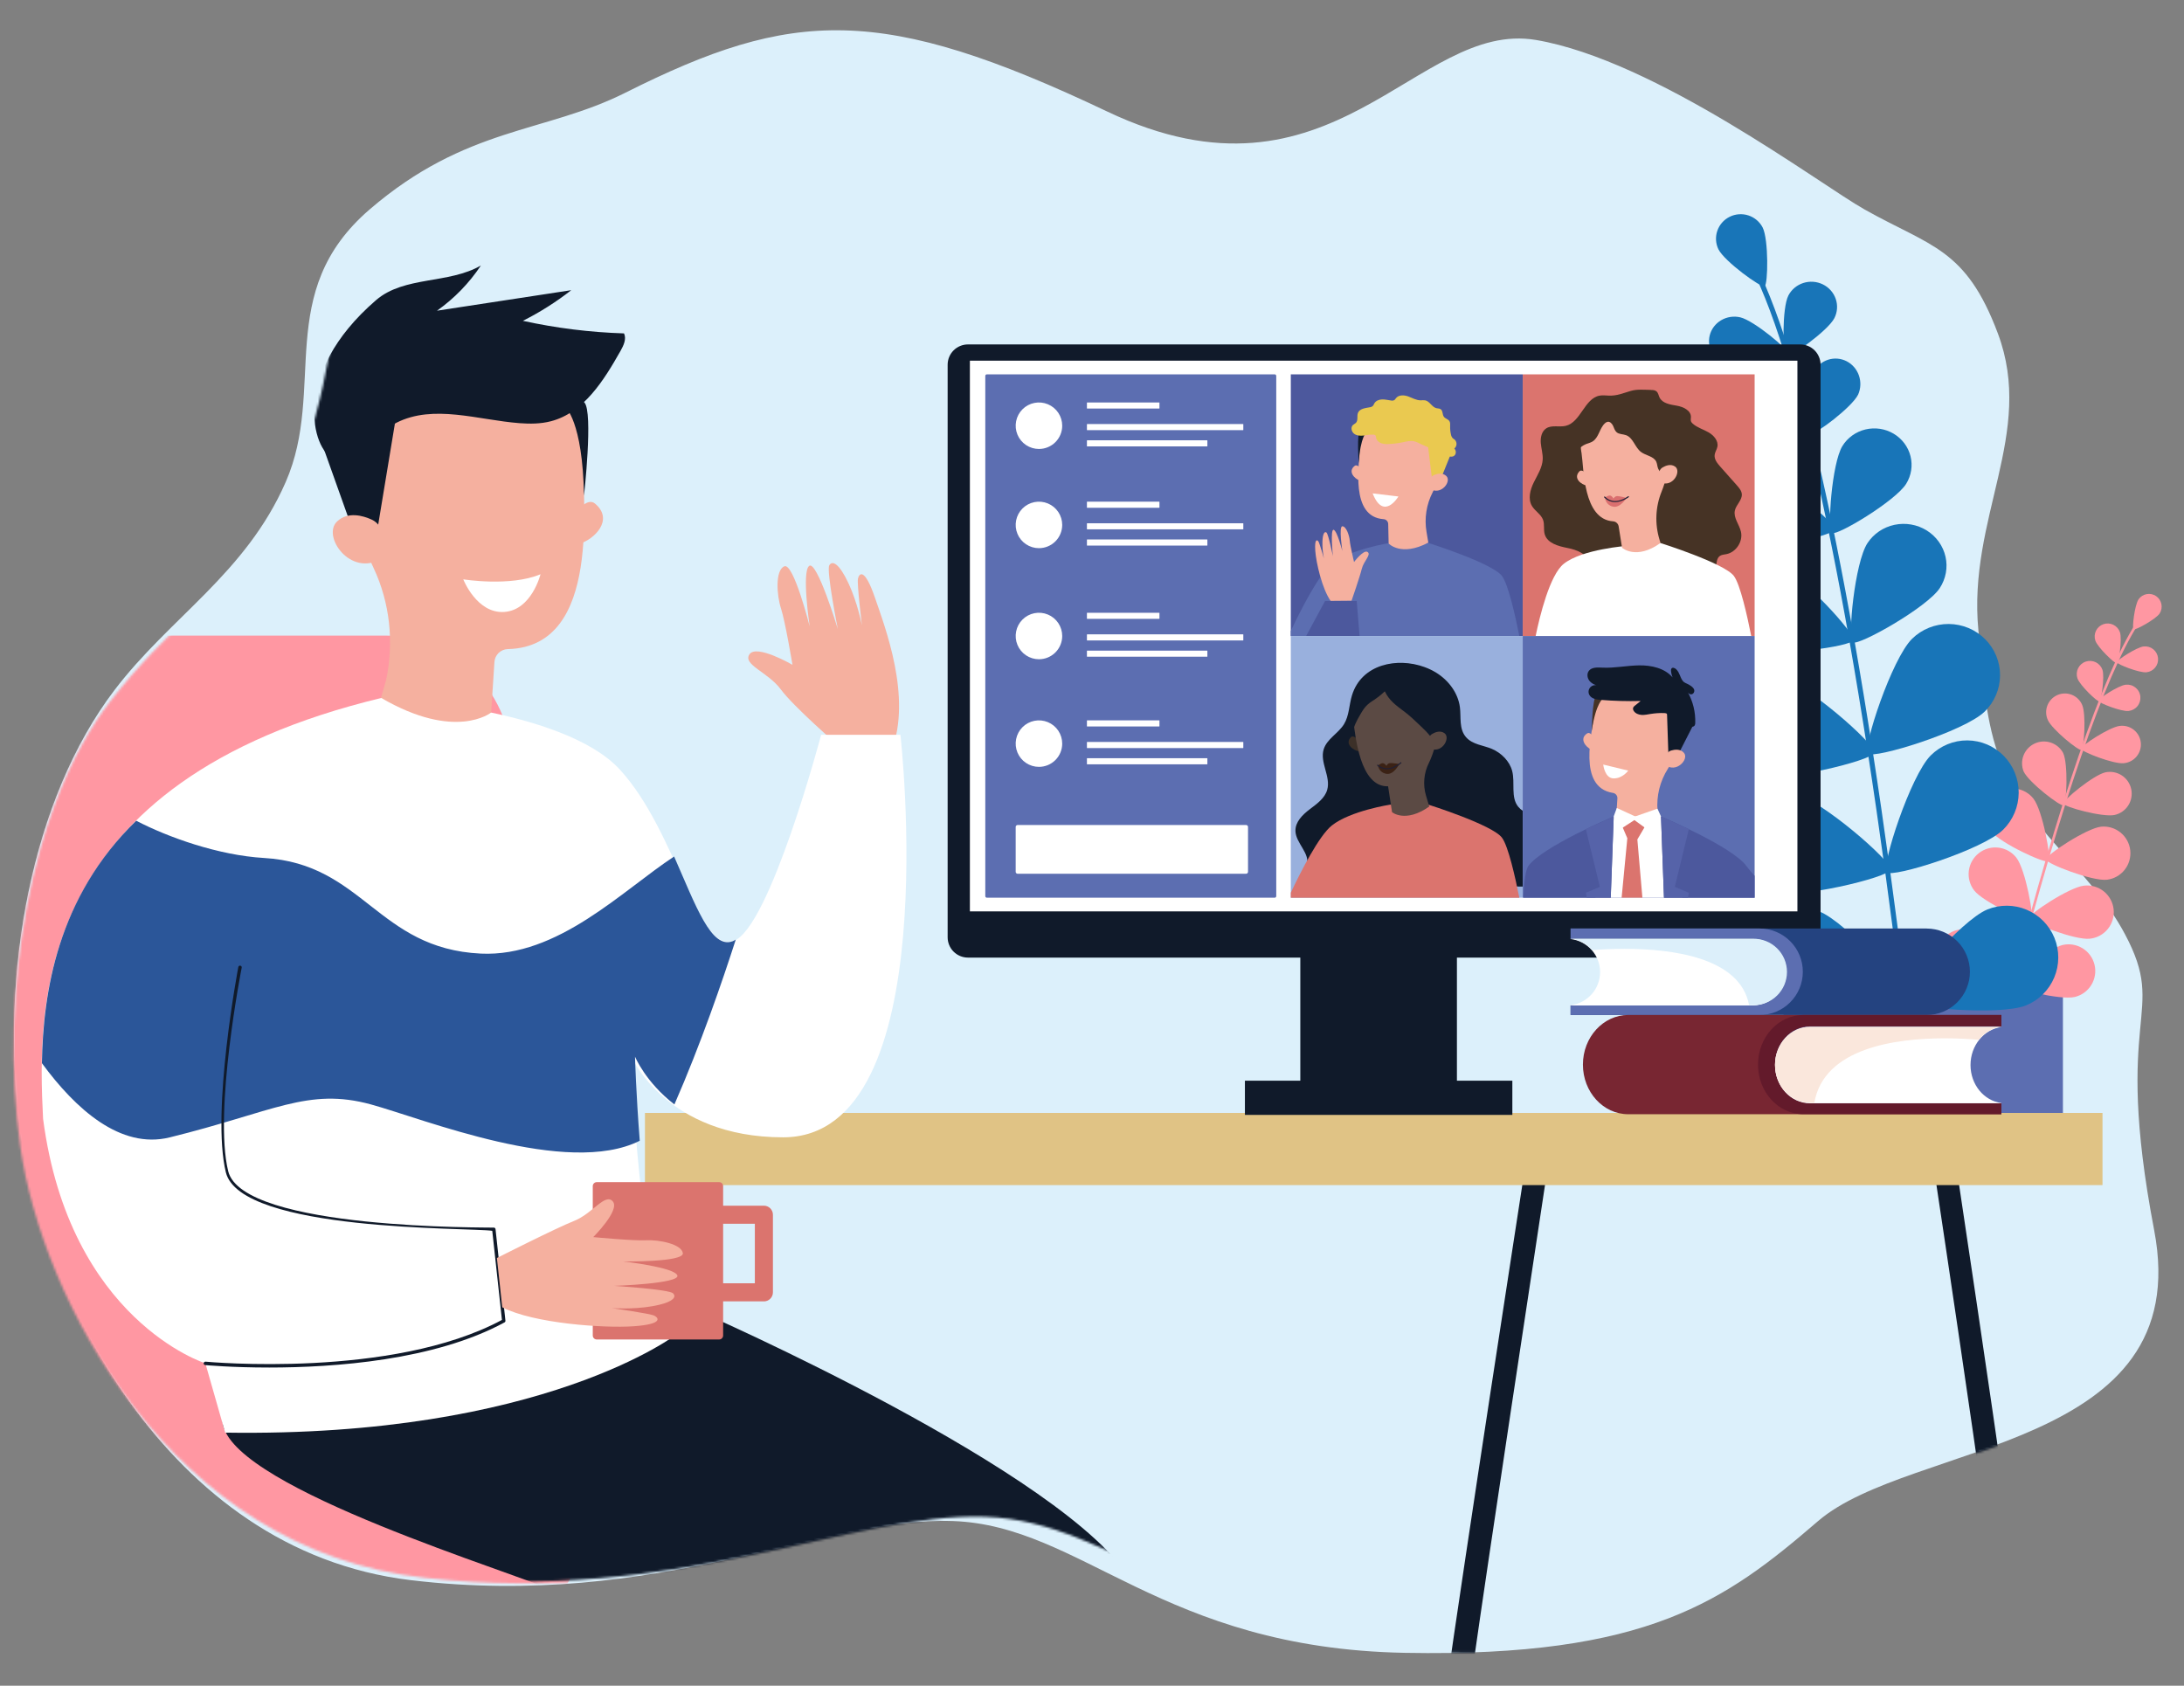 <svg width="938" height="724" viewBox="0 0 938 724" fill="none" xmlns="http://www.w3.org/2000/svg">
<rect x="0" y="0" width="938" height="724" fill="#808080" stroke="none"/>
<g clip-path="url(#clip0_2140_6148)">
<rect width="938" height="724"/>
<path d="M176.338 678.663C282.506 691.349 353.811 651.337 409.272 653.288C464.733 655.24 498.8 707.939 603.383 709.891C707.964 711.843 741.215 687.418 780.856 653.288C820.496 619.158 943.274 623.036 925.196 528.42C907.117 433.805 931.281 436.243 912.649 401.237C896.989 371.815 869.536 356.801 858.059 323.63C852.437 307.386 851.438 288.803 849.7 270.8C845.016 222.345 874.199 186.26 858.059 143.21C844.289 106.479 829.219 105.968 800.728 89.923C781.787 79.259 711.143 25.876 659.669 17.166C608.195 8.455 572.559 94.022 475.55 47.908C378.541 1.794 340.406 3.756 268.664 39.787C233.898 57.256 200.219 54.281 158.787 89.923C117.354 125.565 140.26 166.861 122.708 207.036C105.523 246.366 72.958 265.084 49.127 296.457C13.815 342.908 -0.34 417.716 8.619 485.315C17.578 552.915 70.172 665.975 176.338 678.663Z" fill="#DCF0FB"/>
<path d="M770.779 481H881.234C882.497 481 883.711 480.698 884.605 480.161C885.498 479.623 886 478.893 886 478.133V424H766V478.133C766 478.893 766.502 479.623 767.395 480.161C768.291 480.698 769.503 481 770.769 481H770.779Z" fill="#5C6EB1"/>
<path d="M864.463 423.284C864.425 423.281 864.387 423.275 864.351 423.265C864.214 423.225 864.096 423.134 864.025 423.011C863.953 422.886 863.931 422.74 863.964 422.601C884.083 345.021 902.981 290.067 917.203 267.867C917.517 267.371 917.745 267.017 917.831 266.838C917.894 266.705 918.008 266.602 918.147 266.553C918.286 266.505 918.438 266.512 918.571 266.576C918.704 266.639 918.806 266.752 918.856 266.891C918.905 267.03 918.898 267.183 918.833 267.315C918.72 267.556 918.499 267.902 918.138 268.465C903.986 290.572 885.13 345.408 865.041 422.879C865.008 423.002 864.933 423.111 864.83 423.187C864.728 423.263 864.602 423.301 864.475 423.296L864.463 423.284Z" fill="#FF97A2"/>
<path d="M927.529 263.504C925.839 265.999 917.042 270.801 916.329 270.318C915.615 269.834 916.795 259.89 918.486 257.395C919.309 256.228 920.557 255.43 921.964 255.173C923.37 254.915 924.821 255.22 926.005 256.019C927.189 256.82 928.012 258.051 928.296 259.452C928.581 260.851 928.306 262.306 927.529 263.504Z" fill="#FF97A2"/>
<path d="M910.494 271.548C911.495 274.466 910.001 284.603 909.168 284.89C908.335 285.178 900.927 278.077 899.931 275.169C899.693 274.477 899.594 273.744 899.64 273.012C899.684 272.282 899.874 271.566 900.196 270.908C900.847 269.579 901.998 268.563 903.399 268.083C904.8 267.603 906.334 267.698 907.664 268.348C908.993 268.998 910.011 270.149 910.491 271.548H910.494Z" fill="#FF97A2"/>
<path d="M921.866 288.742C918.801 289.058 909.251 285.321 909.161 284.447C909.069 283.573 917.651 277.96 920.716 277.64C922.19 277.489 923.662 277.927 924.812 278.86C925.962 279.793 926.693 281.145 926.847 282.617C926.999 284.089 926.56 285.561 925.625 286.71C924.692 287.86 923.34 288.59 921.866 288.742Z" fill="#FF97A2"/>
<path d="M886.098 323.395C888.294 328.085 887.638 345.267 886.3 345.895C884.962 346.522 871.321 336.03 869.123 331.346C868.229 329.122 868.219 326.639 869.098 324.409C869.976 322.178 871.677 320.368 873.849 319.35C876.021 318.333 878.501 318.185 880.779 318.937C883.057 319.689 884.96 321.284 886.098 323.395Z" fill="#FF97A2"/>
<path d="M908.19 350.029C903.126 351.113 886.516 346.602 886.205 345.16C885.895 343.718 899.198 332.797 904.261 331.713C906.686 331.21 909.209 331.686 911.284 333.036C913.358 334.387 914.813 336.502 915.332 338.921C915.85 341.339 915.391 343.865 914.052 345.946C912.714 348.027 910.607 349.495 908.19 350.029Z" fill="#FF97A2"/>
<path d="M873.386 343.089C877.272 348.092 881.119 368.788 879.691 369.895C878.262 371.003 859.156 362.15 855.266 357.149C853.398 354.748 852.562 351.703 852.941 348.686C853.319 345.67 854.882 342.926 857.286 341.06C859.689 339.194 862.736 338.358 865.755 338.737C868.774 339.115 871.52 340.676 873.386 343.078V343.089Z" fill="#FF97A2"/>
<path d="M904.853 377.851C898.555 378.535 878.902 370.953 878.709 369.156C878.515 367.359 896.079 355.744 902.377 355.061C905.386 354.762 908.393 355.663 910.741 357.568C913.089 359.472 914.589 362.226 914.916 365.231C915.243 368.235 914.368 371.247 912.483 373.61C910.599 375.974 907.856 377.498 904.853 377.851Z" fill="#FF97A2"/>
<path d="M866.029 368.421C869.916 373.405 873.761 394.115 872.336 395.224C870.91 396.332 851.8 387.479 847.91 382.478C846.985 381.29 846.304 379.929 845.906 378.479C845.506 377.026 845.398 375.51 845.585 374.016C845.773 372.523 846.253 371.08 846.998 369.772C847.742 368.463 848.739 367.314 849.929 366.39C851.119 365.465 852.478 364.785 853.932 364.387C855.384 363.987 856.902 363.879 858.396 364.066C859.891 364.254 861.335 364.733 862.644 365.478C863.954 366.223 865.104 367.218 866.029 368.407V368.421Z" fill="#FF97A2"/>
<path d="M897.492 403.179C891.194 403.862 871.546 396.282 871.349 394.485C871.151 392.688 888.721 381.073 895.019 380.39C896.526 380.211 898.051 380.332 899.511 380.746C900.969 381.161 902.331 381.86 903.518 382.803C904.703 383.747 905.691 384.916 906.422 386.243C907.155 387.571 907.615 389.03 907.779 390.537C907.942 392.043 907.806 393.567 907.376 395.021C906.946 396.473 906.232 397.827 905.276 399.003C904.319 400.179 903.139 401.153 901.803 401.87C900.467 402.586 899.002 403.032 897.492 403.179Z" fill="#FF97A2"/>
<path d="M849.001 400.547C854.499 403.693 865.946 421.361 865.048 422.932C864.151 424.503 843.105 423.589 837.607 420.443C834.992 418.921 833.085 416.427 832.301 413.506C831.518 410.583 831.922 407.471 833.425 404.846C834.928 402.22 837.409 400.295 840.328 399.49C843.245 398.685 846.363 399.065 849.001 400.547Z" fill="#FF97A2"/>
<path d="M891.086 428.199C884.926 429.665 864.476 424.597 864.059 422.84C863.642 421.084 879.607 407.362 885.767 405.897C888.728 405.194 891.845 405.694 894.435 407.288C897.026 408.882 898.877 411.439 899.581 414.397C900.285 417.354 899.783 420.47 898.189 423.059C896.593 425.647 894.034 427.496 891.075 428.199H891.086Z" fill="#FF97A2"/>
<path d="M902.978 287.689C903.993 290.651 902.476 300.952 901.627 301.242C900.78 301.532 893.258 294.33 892.24 291.365C891.752 289.943 891.85 288.385 892.512 287.035C893.174 285.683 894.346 284.65 895.769 284.164C897.193 283.675 898.753 283.774 900.105 284.434C901.457 285.096 902.489 286.267 902.978 287.689Z" fill="#FF97A2"/>
<path d="M914.127 305.364C911.011 305.686 901.307 301.89 901.219 300.999C901.131 300.108 909.844 294.409 912.954 294.087C913.699 294.001 914.455 294.062 915.176 294.27C915.897 294.477 916.57 294.827 917.156 295.295C917.741 295.765 918.227 296.346 918.587 297.004C918.947 297.662 919.172 298.386 919.249 299.132C919.327 299.878 919.255 300.633 919.038 301.35C918.823 302.069 918.466 302.738 917.99 303.316C917.513 303.896 916.927 304.376 916.264 304.727C915.6 305.079 914.875 305.295 914.127 305.364Z" fill="#FF97A2"/>
<path d="M894.263 302.746C896.049 306.82 895.098 321.584 893.934 322.094C892.769 322.603 881.278 313.279 879.494 309.195C879.059 308.224 878.821 307.177 878.792 306.113C878.763 305.049 878.947 303.991 879.33 302.998C879.714 302.006 880.29 301.098 881.027 300.33C881.762 299.561 882.644 298.945 883.621 298.52C884.595 298.093 885.646 297.864 886.711 297.847C887.777 297.828 888.833 298.022 889.824 298.416C890.813 298.808 891.715 299.394 892.476 300.137C893.239 300.88 893.845 301.767 894.263 302.746Z" fill="#FF97A2"/>
<path d="M912.125 327.795C907.697 328.253 893.911 322.858 893.782 321.595C893.653 320.331 906.037 312.214 910.463 311.771C911.525 311.644 912.603 311.728 913.633 312.02C914.662 312.312 915.623 312.806 916.459 313.474C917.294 314.141 917.99 314.968 918.503 315.907C919.016 316.845 919.337 317.876 919.446 318.94C919.557 320.003 919.455 321.078 919.145 322.102C918.834 323.125 918.324 324.077 917.643 324.9C916.96 325.725 916.122 326.406 915.174 326.902C914.226 327.399 913.19 327.703 912.125 327.795Z" fill="#FF97A2"/>
<path d="M817.832 430.983C817.905 430.99 817.977 430.99 818.05 430.983C818.191 430.967 818.329 430.922 818.452 430.852C818.576 430.784 818.686 430.691 818.773 430.578C818.862 430.466 818.926 430.338 818.963 430.2C818.999 430.063 819.01 429.92 818.991 429.78C800.123 275.088 777.774 164.316 756.062 117.882C755.577 116.85 755.231 116.102 755.11 115.747C755.022 115.474 754.828 115.248 754.572 115.118C754.318 114.988 754.021 114.964 753.748 115.053C753.474 115.141 753.248 115.334 753.119 115.589C752.988 115.844 752.964 116.14 753.053 116.412C753.358 117.227 753.708 118.026 754.102 118.803C775.72 165.042 798.003 275.58 816.848 430.053C816.879 430.299 816.994 430.529 817.173 430.701C817.353 430.873 817.588 430.979 817.835 431L817.832 430.983Z" fill="#1875B8"/>
<path d="M738.044 107.076C740.656 112.277 756.37 123.697 757.869 122.967C759.366 122.236 759.648 102.898 757.032 97.696C755.754 95.239 753.553 93.38 750.904 92.521C748.255 91.662 745.372 91.871 742.878 93.104C740.383 94.337 738.479 96.495 737.574 99.11C736.67 101.726 736.839 104.589 738.044 107.082V107.076Z" fill="#1875B8"/>
<path d="M768.059 126.994C765.333 132.34 765.611 152.206 767.174 152.965C768.736 153.724 785.114 142 787.837 136.647C789.147 134.08 789.359 131.109 788.429 128.388C787.501 125.667 785.504 123.419 782.882 122.138C780.259 120.857 777.222 120.648 774.442 121.558C771.661 122.467 769.363 124.42 768.054 126.987L768.059 126.994Z" fill="#1875B8"/>
<path d="M742.34 156.754C748.186 158.11 767.593 153.5 767.992 151.885C768.392 150.27 753.264 137.647 747.422 136.291C744.616 135.639 741.658 136.092 739.196 137.55C736.735 139.008 734.976 141.352 734.301 144.065C733.627 146.779 734.095 149.64 735.603 152.02C737.112 154.399 739.534 156.102 742.34 156.754Z" fill="#1875B8"/>
<path d="M802.07 233.247C796.573 241.582 793.39 274.374 795.834 275.901C798.279 277.429 827.582 260.957 833.08 252.626C835.719 248.622 836.618 243.763 835.577 239.115C834.535 234.468 831.641 230.412 827.528 227.843C823.416 225.273 818.423 224.398 813.65 225.412C808.875 226.425 804.709 229.243 802.07 233.247Z" fill="#1875B8"/>
<path d="M752.923 278.762C762.278 282.188 795.018 277.703 795.971 274.973C796.922 272.241 774.394 247.503 765.046 244.077C760.555 242.431 755.609 242.679 751.297 244.768C746.984 246.856 743.658 250.613 742.052 255.212C740.445 259.813 740.687 264.878 742.727 269.295C744.765 273.711 748.434 277.116 752.926 278.762H752.923Z" fill="#1875B8"/>
<path d="M821.244 274.325C812.52 282.846 799.856 321.206 802.31 323.672C804.764 326.139 843.664 314.149 852.391 305.627C854.465 303.601 856.116 301.189 857.25 298.531C858.385 295.874 858.979 293.02 858.999 290.134C859.02 287.247 858.468 284.387 857.372 281.713C856.277 279.039 854.66 276.603 852.616 274.548C850.57 272.493 848.136 270.858 845.454 269.733C842.769 268.611 839.889 268.021 836.976 268.001C834.063 267.98 831.174 268.528 828.475 269.613C825.775 270.698 823.319 272.299 821.244 274.325Z" fill="#1875B8"/>
<path d="M752.094 333.443C764.117 336.41 804.142 326.725 804.983 323.274C805.823 319.822 774.796 292.614 762.753 289.649C756.979 288.225 750.879 289.165 745.796 292.266C740.712 295.366 737.06 300.369 735.645 306.177C734.229 311.984 735.166 318.119 738.246 323.233C741.328 328.347 746.304 332.019 752.077 333.443H752.094Z" fill="#1875B8"/>
<path d="M829.244 324.44C820.517 333.11 807.856 372.156 810.31 374.667C812.764 377.177 851.676 364.97 860.389 356.296C864.578 352.132 866.956 346.46 866.999 340.528C867.041 334.595 864.746 328.89 860.616 324.665C856.486 320.441 850.86 318.042 844.977 318.001C839.093 317.957 833.435 320.272 829.244 324.436V324.44Z" fill="#1875B8"/>
<path d="M759.849 383.455C771.702 386.356 811.154 376.887 811.983 373.512C812.813 370.137 782.228 343.535 770.357 340.635C764.666 339.242 758.655 340.162 753.643 343.192C748.632 346.223 745.032 351.115 743.636 356.794C742.241 362.471 743.162 368.471 746.199 373.471C749.237 378.471 754.14 382.063 759.83 383.455H759.849Z" fill="#1875B8"/>
<path d="M853.477 390.65C842.159 395.286 815.729 426.319 817.048 429.561C818.366 432.804 858.885 436.433 870.213 431.799C872.908 430.697 875.359 429.073 877.426 427.021C879.495 424.969 881.141 422.527 882.268 419.837C883.396 417.147 883.984 414.26 884 411.341C884.015 408.425 883.459 405.53 882.359 402.829C881.26 400.127 879.642 397.667 877.596 395.593C875.549 393.518 873.116 391.869 870.433 390.737C867.752 389.607 864.874 389.016 861.965 389C859.054 388.985 856.171 389.544 853.477 390.647V390.65Z" fill="#1875B8"/>
<path d="M765.362 433.168C776.893 437.58 817.698 433.053 818.958 429.767C820.219 426.48 792.901 395.887 781.357 391.476C775.82 389.359 769.666 389.525 764.249 391.938C758.835 394.351 754.599 398.812 752.478 404.342C750.358 409.871 750.524 416.016 752.94 421.424C755.356 426.832 759.825 431.059 765.362 433.178V433.168Z" fill="#1875B8"/>
<path d="M778.985 159.698C776.358 165.105 776.625 185.195 778.129 185.964C779.632 186.734 795.422 174.872 798.049 169.466C799.188 166.886 799.309 163.953 798.385 161.283C797.462 158.614 795.568 156.416 793.099 155.152C790.631 153.887 787.781 153.654 785.149 154.502C782.517 155.35 780.307 157.212 778.985 159.698Z" fill="#1875B8"/>
<path d="M753.071 190.752C758.98 192.116 778.599 187.486 778.992 185.867C779.388 184.246 764.105 171.57 758.196 170.211C755.4 169.667 752.495 170.185 750.09 171.657C747.685 173.129 745.97 175.439 745.304 178.102C744.639 180.766 745.075 183.572 746.522 185.93C747.969 188.29 750.314 190.019 753.061 190.752H753.071Z" fill="#1875B8"/>
<path d="M791.298 191.558C786.719 198.956 784.71 227.655 786.868 228.924C789.024 230.195 814.1 215.181 818.683 207.782C820.884 204.228 821.55 199.966 820.539 195.931C819.527 191.897 816.918 188.42 813.286 186.268C809.655 184.114 805.298 183.462 801.174 184.451C797.052 185.442 793.499 187.994 791.298 191.548V191.558Z" fill="#1875B8"/>
<path d="M751.02 234.635C759.444 236.64 787.412 229.832 787.989 227.451C788.567 225.068 766.762 206.429 758.341 204.429C754.298 203.467 750.034 204.136 746.489 206.288C742.942 208.441 740.405 211.9 739.434 215.907C738.462 219.912 739.138 224.136 741.311 227.648C743.484 231.161 746.977 233.675 751.02 234.635Z" fill="#1875B8"/>
<mask id="mask0_2140_6148" style="mask-type:alpha" maskUnits="userSpaceOnUse" x="-31" y="-78" width="990" height="788">
<path d="M123.205 677.853C247.994 690.867 331.806 649.82 396.994 651.822C462.182 653.825 502.224 707.886 625.15 709.888C748.074 711.89 787.157 686.835 833.75 651.822C880.343 616.81 977.247 616.681 955.998 519.62C934.749 422.558 965.769 423.599 943.869 387.689C925.462 357.506 937.984 347.67 924.494 313.642C917.887 296.978 916.712 277.914 914.669 259.445C909.163 209.738 896.408 161.366 877.437 117.203C861.252 79.523 844.683 38.92 811.195 22.46C788.932 11.521 764.662 9.413 740.932 5.744C648.32 -8.568 562.673 -61.098 471.23 -75.35C382.482 -89.168 312.569 -31.218 228.244 5.743C187.381 23.664 142.65 47.439 123.205 99.648C107.128 142.808 80.8 152.82 60.168 194.033C39.97 234.38 37.928 258.79 9.917 290.974C-31.589 338.626 -36.847 399.814 -26.317 469.16C-15.787 538.508 -1.581 664.836 123.205 677.853Z" fill="#D7EDF9"/>
</mask>
<g mask="url(#mask0_2140_6148)">
<path d="M620.473 729.909C629.116 668.421 653.502 511.103 654.317 505.707L663.837 507.14C658.749 540.892 639.551 666.876 632.491 716.902L620.473 729.909Z" fill="#101A2A"/>
</g>
<mask id="mask1_2140_6148" style="mask-type:alpha" maskUnits="userSpaceOnUse" x="-19" y="-79" width="957" height="789">
<path d="M158.184 677.853C268.475 690.867 342.55 649.82 400.164 651.822C457.779 653.825 493.169 707.886 601.814 709.888C710.457 711.89 744.999 686.835 786.18 651.822C827.36 616.81 954.906 620.787 936.125 523.726C917.345 426.665 942.447 429.165 923.091 393.255C906.823 363.072 878.304 347.67 866.381 313.642C860.541 296.978 859.503 277.914 857.697 259.445C852.831 209.738 841.558 161.366 824.792 117.203C810.487 79.523 795.842 38.92 766.245 22.46C746.568 11.521 725.118 9.413 704.145 5.744C622.292 -8.568 546.595 -61.098 465.776 -75.35C387.338 -89.168 310.034 -61.886 235.506 -24.924C199.39 -7.003 149.276 6.671 132.091 58.88C117.881 102.04 120.705 152.82 102.471 194.033C84.619 234.38 50.789 253.582 26.032 285.766C-10.652 333.418 -25.356 410.16 -16.049 479.506C-6.742 548.854 47.895 664.836 158.184 677.853Z" fill="#D7EDF9"/>
</mask>
<g mask="url(#mask1_2140_6148)">
<path d="M853.179 655.694C846.121 605.658 836.088 538.173 831 504.433L840.525 503C841.327 508.398 854.26 594.22 862.907 655.706L853.179 655.694Z" fill="#101A2A"/>
<path d="M277 478H903V509H277V478Z" fill="#E0C385"/>
</g>
<mask id="mask2_2140_6148" style="mask-type:alpha" maskUnits="userSpaceOnUse" x="5" y="-28" width="956" height="736">
<path d="M182.607 677.699C292.683 689.844 366.613 651.539 424.115 653.407C481.618 655.276 516.939 705.726 625.372 707.594C733.803 709.463 768.278 686.081 809.378 653.407C850.477 620.734 977.775 624.445 959.031 533.867C940.287 443.29 965.34 445.623 946.022 412.111C929.786 383.945 901.323 369.571 889.423 337.816C883.594 322.265 882.558 304.474 880.756 287.24C875.899 240.853 864.648 195.712 847.914 154.499C833.638 119.335 819.021 81.445 789.482 66.084C769.843 55.876 748.435 53.909 727.503 50.484C645.81 37.129 570.261 -11.893 489.599 -25.192C411.314 -38.087 328.207 0.323 253.824 34.816C217.779 51.54 173.717 51.35 156.565 100.071C142.383 140.349 139.696 185.539 121.497 224C94.497 255 71.612 270 47.5 301C12.499 346 -0.575 427.887 8.714 492.601C18.003 557.317 72.533 665.552 182.607 677.699Z" fill="#D7EDF9"/>
</mask>
<g mask="url(#mask2_2140_6148)">
<path d="M-27.596 657.66C-29.854 650.965 -31.005 643.922 -31 636.828V329.051C-31.002 321.69 -29.606 314.403 -26.894 307.602C-24.182 300.802 -20.206 294.622 -15.194 289.418C-10.181 284.212 -4.229 280.084 2.321 277.268C8.871 274.451 15.891 273 22.981 273H166.079C180.397 273 194.127 278.904 204.251 289.414C214.374 299.922 220.062 314.175 220.062 329.039L250.383 663.093C250.383 664.256 240.963 698.568 219.852 700.012L-27.596 657.66Z" fill="#FF97A2"/>
</g>
<mask id="mask3_2140_6148" style="mask-type:alpha" maskUnits="userSpaceOnUse" x="4" y="-58" width="957" height="766">
<path d="M181.074 676.749C291.362 689.4 365.436 649.498 423.049 651.444C480.662 653.391 516.052 705.945 624.694 707.891C733.334 709.838 767.876 685.48 809.055 651.444C850.234 617.408 977.777 621.274 958.997 526.918C940.217 432.563 965.319 434.994 945.963 400.084C929.696 370.743 901.178 355.77 889.255 322.69C883.415 306.491 882.377 287.958 880.571 270.005C875.705 221.683 864.432 174.66 847.666 131.728C833.362 95.097 818.717 55.626 789.121 39.626C769.444 28.991 747.995 26.942 727.022 23.375C645.171 9.462 569.476 -41.604 488.659 -55.458C410.223 -68.891 331.614 -26.423 257.087 9.509C220.972 26.93 171.38 46.775 154.195 97.529C139.986 139.486 143.596 166.351 125.362 206.416C107.511 245.638 84.256 266.213 59.5 297.5C22.817 343.824 -2.462 416.518 6.845 483.931C16.152 551.346 70.788 664.095 181.074 676.749Z" fill="#DCF0FB"/>
</mask>
<g mask="url(#mask3_2140_6148)">
<path d="M300.714 563.414C300.714 563.414 458.482 632.468 486.202 679.417L237.598 682.954C202.667 669.497 88.136 633.707 95.947 607.272L300.702 563.414H300.714Z" fill="#101A2A"/>
<path d="M359.868 320.032C359.868 320.032 340.884 303.582 335.346 296.099C329.811 288.617 318.886 285.503 321.888 281.026C324.892 276.547 340.358 285.54 340.358 285.54C340.358 285.54 337.25 266.879 335.419 261.289C333.588 255.7 332.87 244.879 336.857 243.235C340.845 241.588 347.746 269.037 347.746 269.037C347.746 269.037 344.208 245.365 347.561 243.033C350.915 240.702 359.846 270.205 359.846 270.205C359.846 270.205 354.841 245.12 356.165 242.809C357.49 240.499 360.498 242.102 364.432 250.553C368.366 259.003 370.199 268.648 370.199 268.648C370.199 268.648 367.997 250.757 368.484 248.519C368.969 246.279 371.274 243.55 375.776 256.686C380.277 269.822 391.591 299.348 383.002 322.155L359.86 320.04L359.868 320.032Z" fill="#F5B09F"/>
<path d="M773.145 147.93H415.732C413.416 147.93 411.196 148.848 409.558 150.485C407.921 152.121 407 154.341 407 156.655V402.562C407 404.876 407.921 407.096 409.558 408.732C411.196 410.367 413.416 411.287 415.732 411.287H773.18C775.496 411.287 777.717 410.367 779.353 408.732C780.991 407.096 781.911 404.876 781.911 402.562V156.655C781.911 155.506 781.684 154.369 781.242 153.307C780.802 152.246 780.156 151.283 779.342 150.473C778.527 149.662 777.559 149.02 776.498 148.584C775.434 148.147 774.294 147.924 773.145 147.93Z" fill="#101A2A"/>
<path d="M416.555 154.91H771.967V391.436H416.555V154.91Z" fill="white"/>
<path d="M547.463 385.56H423.838C423.66 385.56 423.49 385.489 423.365 385.363C423.239 385.238 423.168 385.068 423.168 384.89V161.455C423.168 161.278 423.239 161.108 423.365 160.982C423.49 160.857 423.66 160.786 423.838 160.786H547.463C547.641 160.786 547.809 160.857 547.935 160.982C548.06 161.108 548.131 161.278 548.133 161.455V384.89C548.131 385.068 548.06 385.236 547.935 385.363C547.809 385.489 547.641 385.558 547.463 385.56Z" fill="#5C6EB1"/>
<path d="M456.207 182.845C456.207 180.87 455.621 178.94 454.524 177.298C453.424 175.656 451.865 174.377 450.039 173.621C448.212 172.866 446.203 172.667 444.265 173.053C442.327 173.438 440.547 174.388 439.15 175.785C437.751 177.182 436.8 178.961 436.415 180.896C436.029 182.834 436.227 184.841 436.984 186.666C437.74 188.491 439.021 190.049 440.663 191.147C442.307 192.245 444.239 192.83 446.214 192.83C447.527 192.83 448.826 192.572 450.039 192.069C451.251 191.568 452.352 190.833 453.28 189.905C454.207 188.978 454.945 187.878 455.447 186.666C455.948 185.454 456.207 184.156 456.207 182.845Z" fill="white"/>
<path d="M497.863 175.478H466.923C466.895 175.478 466.869 175.467 466.85 175.447C466.83 175.426 466.82 175.4 466.82 175.372V172.965C466.82 172.937 466.83 172.91 466.85 172.892C466.869 172.871 466.895 172.86 466.923 172.86H497.863C497.891 172.86 497.917 172.871 497.938 172.89C497.959 172.91 497.97 172.937 497.97 172.965V175.372C497.97 175.4 497.959 175.426 497.938 175.447C497.919 175.467 497.891 175.478 497.863 175.478Z" fill="white"/>
<path d="M533.884 184.751H466.923C466.895 184.751 466.869 184.74 466.85 184.721C466.83 184.703 466.82 184.676 466.82 184.648V182.239C466.82 182.213 466.83 182.185 466.85 182.166C466.869 182.146 466.895 182.135 466.923 182.133H533.884C533.913 182.135 533.939 182.146 533.957 182.166C533.976 182.185 533.987 182.213 533.987 182.239V184.648C533.987 184.676 533.976 184.703 533.957 184.721C533.939 184.74 533.913 184.751 533.884 184.751Z" fill="white"/>
<path d="M518.449 191.731H466.923C466.895 191.729 466.869 191.718 466.85 191.697C466.83 191.678 466.82 191.65 466.82 191.624V189.215C466.82 189.187 466.83 189.161 466.85 189.142C466.869 189.124 466.895 189.112 466.923 189.112H518.449C518.475 189.112 518.502 189.124 518.522 189.142C518.541 189.161 518.552 189.187 518.552 189.215V191.617C518.552 191.643 518.541 191.671 518.522 191.69C518.503 191.71 518.475 191.721 518.449 191.723V191.731Z" fill="white"/>
<path d="M456.207 225.451C456.207 223.476 455.621 221.546 454.524 219.904C453.424 218.262 451.865 216.983 450.039 216.227C448.212 215.472 446.203 215.273 444.265 215.659C442.327 216.044 440.547 216.996 439.15 218.391C437.751 219.788 436.8 221.567 436.415 223.504C436.029 225.44 436.227 227.448 436.984 229.272C437.74 231.097 439.021 232.657 440.663 233.753C442.307 234.851 444.239 235.436 446.214 235.436C448.865 235.434 451.406 234.383 453.278 232.511C455.153 230.639 456.205 228.099 456.207 225.451Z" fill="white"/>
<path d="M497.863 218.082H466.923C466.895 218.082 466.869 218.071 466.85 218.052C466.83 218.032 466.82 218.006 466.82 217.979V215.571C466.82 215.543 466.83 215.516 466.85 215.496C466.869 215.475 466.895 215.464 466.923 215.464H497.863C497.891 215.464 497.919 215.475 497.938 215.496C497.959 215.516 497.97 215.543 497.97 215.571V217.979C497.97 218.006 497.959 218.032 497.938 218.052C497.917 218.071 497.891 218.082 497.863 218.082Z" fill="white"/>
<path d="M533.884 227.355H466.923C466.895 227.355 466.869 227.344 466.85 227.325C466.83 227.304 466.82 227.278 466.82 227.252V224.843C466.82 224.815 466.83 224.789 466.85 224.77C466.869 224.752 466.895 224.74 466.923 224.74H533.884C533.913 224.74 533.939 224.752 533.957 224.77C533.976 224.789 533.987 224.815 533.987 224.843V227.252C533.987 227.278 533.976 227.304 533.957 227.325C533.939 227.344 533.913 227.355 533.884 227.355Z" fill="white"/>
<path d="M518.449 234.335H466.923C466.895 234.335 466.869 234.323 466.85 234.303C466.83 234.284 466.82 234.258 466.82 234.23V231.816C466.82 231.787 466.83 231.761 466.85 231.741C466.869 231.72 466.895 231.709 466.923 231.707H518.449C518.475 231.709 518.503 231.72 518.522 231.741C518.541 231.761 518.552 231.787 518.552 231.816V234.223C518.552 234.251 518.541 234.277 518.522 234.295C518.502 234.316 518.475 234.327 518.449 234.327V234.335Z" fill="white"/>
<path d="M456.207 273.161C456.207 271.186 455.621 269.256 454.524 267.613C453.424 265.971 451.865 264.692 450.039 263.937C448.212 263.181 446.203 262.983 444.265 263.368C442.327 263.753 440.547 264.705 439.15 266.1C437.751 267.497 436.8 269.276 436.415 271.214C436.029 273.149 436.227 275.158 436.984 276.981C437.74 278.807 439.021 280.367 440.663 281.463C442.307 282.56 444.239 283.146 446.214 283.146C448.865 283.146 451.406 282.093 453.28 280.221C455.154 278.349 456.207 275.809 456.207 273.161Z" fill="white"/>
<path d="M497.863 265.803H466.923C466.895 265.803 466.869 265.792 466.85 265.773C466.83 265.753 466.82 265.727 466.82 265.7V263.292C466.82 263.265 466.83 263.237 466.85 263.219C466.869 263.2 466.895 263.189 466.923 263.189H497.863C497.891 263.189 497.917 263.2 497.938 263.219C497.959 263.237 497.97 263.264 497.97 263.292V265.7C497.97 265.728 497.959 265.755 497.938 265.773C497.917 265.792 497.891 265.803 497.863 265.803Z" fill="white"/>
<path d="M533.885 275.076H466.924C466.909 275.076 466.896 275.072 466.883 275.066C466.869 275.061 466.858 275.053 466.849 275.044C466.84 275.033 466.832 275.022 466.826 275.008C466.823 274.995 466.819 274.982 466.821 274.967V272.56C466.821 272.532 466.83 272.506 466.851 272.487C466.869 272.467 466.896 272.456 466.924 272.456H533.885C533.911 272.456 533.939 272.467 533.958 272.487C533.977 272.506 533.988 272.532 533.988 272.56V274.967C533.988 274.982 533.986 274.995 533.98 275.008C533.977 275.022 533.969 275.033 533.96 275.044C533.949 275.053 533.937 275.061 533.924 275.066C533.913 275.072 533.898 275.076 533.885 275.076Z" fill="white"/>
<path d="M518.449 282.054H466.923C466.895 282.054 466.869 282.044 466.85 282.024C466.83 282.005 466.82 281.979 466.82 281.951V279.544C466.82 279.516 466.83 279.49 466.85 279.471C466.869 279.45 466.895 279.439 466.923 279.439H518.449C518.475 279.439 518.502 279.45 518.522 279.471C518.541 279.49 518.552 279.516 518.552 279.544V281.966C518.552 281.994 518.541 282.02 518.522 282.039C518.502 282.059 518.475 282.07 518.449 282.07V282.054Z" fill="white"/>
<path d="M456.207 319.381C456.207 317.407 455.621 315.476 454.524 313.834C453.424 312.192 451.865 310.913 450.039 310.157C448.212 309.402 446.203 309.204 444.265 309.589C442.327 309.974 440.547 310.924 439.15 312.321C437.751 313.718 436.8 315.497 436.415 317.435C436.029 319.37 436.227 321.379 436.984 323.202C437.74 325.028 439.021 326.586 440.663 327.683C442.307 328.781 444.239 329.367 446.214 329.367C448.865 329.367 451.406 328.314 453.28 326.442C455.154 324.569 456.207 322.03 456.207 319.381Z" fill="white"/>
<path d="M497.863 312.013H466.923C466.895 312.013 466.869 312.002 466.85 311.981C466.83 311.962 466.82 311.936 466.82 311.908V309.501C466.82 309.473 466.83 309.447 466.85 309.428C466.869 309.408 466.895 309.396 466.923 309.396H497.863C497.891 309.396 497.917 309.408 497.938 309.426C497.959 309.447 497.97 309.473 497.97 309.501V311.908C497.97 311.936 497.959 311.962 497.938 311.983C497.917 312.002 497.891 312.013 497.863 312.013Z" fill="white"/>
<path d="M533.884 321.285H466.923C466.895 321.285 466.869 321.274 466.85 321.254C466.83 321.235 466.82 321.209 466.82 321.181V318.774C466.82 318.746 466.83 318.719 466.85 318.701C466.869 318.68 466.895 318.669 466.923 318.669H533.884C533.913 318.669 533.939 318.68 533.957 318.701C533.976 318.719 533.987 318.746 533.987 318.774V321.181C533.987 321.209 533.976 321.235 533.957 321.254C533.939 321.274 533.913 321.285 533.884 321.285Z" fill="white"/>
<path d="M518.449 328.263H466.923C466.895 328.263 466.869 328.252 466.85 328.234C466.83 328.213 466.82 328.187 466.82 328.161V325.752C466.82 325.725 466.83 325.697 466.85 325.679C466.869 325.66 466.895 325.649 466.923 325.649H518.449C518.475 325.649 518.502 325.66 518.522 325.679C518.541 325.697 518.552 325.725 518.552 325.752V328.161C518.552 328.187 518.541 328.213 518.522 328.234C518.502 328.252 518.475 328.263 518.449 328.263Z" fill="white"/>
<path d="M535.174 375.277H437.054C436.833 375.275 436.621 375.187 436.466 375.03C436.309 374.875 436.223 374.664 436.223 374.443V355.174C436.223 354.953 436.309 354.742 436.466 354.585C436.621 354.428 436.833 354.34 437.054 354.34H535.174C535.395 354.34 535.607 354.428 535.764 354.585C535.919 354.742 536.007 354.953 536.009 355.174V374.443C536.007 374.664 535.919 374.875 535.764 375.032C535.607 375.187 535.395 375.275 535.174 375.277Z" fill="white"/>
<path d="M653.988 160.786H753.591V273.172H653.988V160.786Z" fill="#DB746E"/>
<path d="M709.034 167.498C709.872 167.498 710.784 167.547 711.428 168.087C712.194 168.719 712.316 169.806 712.741 170.694C713.971 173.255 717.309 173.758 720.108 174.235C722.909 174.714 726.238 176.249 726.238 179.09C726.238 179.737 726.047 180.41 726.274 181.005C726.444 181.387 726.708 181.723 727.04 181.981C728.981 183.693 731.58 184.411 733.821 185.705C736.062 186.999 738.116 189.365 737.597 191.899C737.356 193.087 736.575 194.128 736.422 195.346C736.176 197.259 737.545 198.955 738.82 200.399L746.004 208.499C746.957 209.577 747.957 210.755 748.084 212.184C748.318 214.778 745.656 216.736 745.1 219.281C744.415 222.401 746.993 225.234 747.712 228.346C748.678 232.511 745.663 237.176 741.464 238.002C740.49 238.193 739.432 238.223 738.629 238.806C737.33 239.743 737.296 241.608 737.004 243.185C736.671 244.881 735.914 246.467 734.806 247.795C733.699 249.121 732.274 250.149 730.664 250.782C724.323 253.189 717.515 248.894 710.741 248.434C706.615 248.15 702.535 249.319 698.408 249.553C693.565 249.82 688.736 248.801 684.415 246.6C683.917 246.383 683.471 246.065 683.104 245.666C682.252 244.628 682.552 243.114 682.361 241.784C681.79 237.838 677.128 236.126 673.211 235.356C669.296 234.587 664.607 233.347 663.45 229.519C662.836 227.501 663.45 225.238 662.718 223.259C661.836 220.858 659.27 219.515 657.951 217.314C656.148 214.25 657.186 210.33 658.764 207.145C660.342 203.96 662.4 200.839 662.576 197.295C662.69 194.951 661.947 192.651 661.752 190.311C661.557 187.972 662.089 185.307 664.051 184.005C666.431 182.421 669.661 183.558 672.441 182.903C678.955 181.372 680.46 171.085 687.056 169.916C688.352 169.688 689.681 169.871 690.996 169.916C694.529 170.051 697.176 168.826 700.447 167.883C703.222 167.089 706.133 167.425 709.041 167.47L709.034 167.498Z" fill="#463325"/>
<path d="M713.156 233.228C713.156 233.228 740.541 241.864 744.678 247.374C747.403 250.998 750.402 264.429 752.134 273.174H659.539C661.275 264.739 665.596 246.921 671.619 242.152C679.61 235.816 698.908 234.438 698.908 234.438L713.145 233.239L713.156 233.228Z" fill="white"/>
<path d="M681.376 203.446C681.376 203.446 679.408 201.302 678.311 202.477C675.508 205.475 679.215 208.162 681.46 208.535L681.38 203.446H681.376Z" fill="#F5B09F"/>
<path d="M679.255 194.718H679.278C679.229 194.465 679.179 194.216 679.137 193.951C678.677 191.041 678.873 188.065 679.71 185.239C680.549 182.413 682.008 179.812 683.981 177.622C685.954 175.432 688.392 173.711 691.116 172.582C693.841 171.454 696.782 170.949 699.727 171.102C702.672 171.256 705.546 172.063 708.137 173.468C710.731 174.873 712.976 176.838 714.711 179.221C716.445 181.604 717.626 184.343 718.166 187.24C718.707 190.137 718.592 193.119 717.832 195.965C716.467 202.064 715.284 207.069 713.663 211.073C710.978 217.678 710.656 225.01 712.755 231.827L713.161 233.213C702.687 240.708 696.653 235.253 696.653 235.253L695.192 226.091C695.102 225.513 694.816 224.982 694.384 224.587C693.953 224.191 693.399 223.953 692.815 223.914C679.834 223.063 680.281 201.095 679.263 194.703L679.255 194.718Z" fill="#F5B09F"/>
<path d="M689.312 213.695C689.312 213.695 690.752 212.623 691.611 212.857C692.469 213.089 692.97 214.142 692.97 214.142C692.97 214.142 693.483 213.089 694.545 213.066C695.607 213.044 698.584 213.833 698.584 213.833C698.584 213.833 695.863 218.361 692.688 217.592C691.804 217.4 691.006 216.932 690.405 216.259C689.804 215.584 689.432 214.738 689.342 213.841L689.297 213.687L689.312 213.695Z" fill="#DA6F6F"/>
<path d="M692.307 215.52C695.947 216.266 699.463 213.567 699.51 213.53C699.56 213.491 699.592 213.433 699.602 213.369C699.609 213.306 699.592 213.242 699.553 213.192C699.534 213.165 699.51 213.145 699.482 213.128C699.456 213.113 699.424 213.102 699.392 213.098C699.33 213.091 699.265 213.107 699.214 213.147C698.98 213.33 693.494 217.534 689.349 213.33C689.328 213.304 689.302 213.281 689.272 213.266C689.242 213.25 689.209 213.24 689.175 213.238C689.141 213.236 689.106 213.242 689.074 213.253C689.042 213.264 689.014 213.283 688.989 213.308C688.965 213.332 688.946 213.36 688.933 213.392C688.922 213.423 688.916 213.457 688.918 213.493C688.92 213.526 688.928 213.558 688.945 213.59C688.96 213.62 688.982 213.646 689.008 213.667C689.896 214.602 691.045 215.247 692.307 215.516V215.52Z" fill="#202035"/>
<path d="M712.163 201.31C711.757 200.352 711.779 199.251 711.343 198.308C710.229 195.916 706.907 195.716 704.795 194.128C702.187 192.168 701.452 188.059 698.394 186.918C697.042 186.41 695.395 186.582 694.303 185.632C693.513 184.947 693.245 183.859 692.805 182.911C692.363 181.96 691.495 180.995 690.459 181.164C689.993 181.263 689.566 181.5 689.237 181.846C686.939 184.029 686.666 187.994 683.947 189.64C683.077 190.169 682.058 190.384 681.111 190.762C679.8 191.308 678.645 192.17 677.752 193.274C676.857 194.377 676.252 195.684 675.99 197.079C673.94 195.782 673.629 192.819 674.419 190.524C675.207 188.231 676.814 186.314 677.924 184.158C679.034 182.003 679.645 179.634 680.689 177.451C681.736 175.269 683.373 173.182 685.67 172.435C687.587 171.82 689.656 172.198 691.635 171.887C693.367 171.612 694.973 170.816 696.651 170.303C699.109 169.576 701.706 169.445 704.224 169.924C706.745 170.401 709.113 171.474 711.133 173.053C712.517 174.216 713.797 175.497 714.964 176.881L722.991 185.916C724.277 187.362 725.599 188.875 726.136 190.732C727.052 193.891 725.503 197.186 723.998 200.111C723.262 201.54 722.35 203.117 720.791 203.504C717.829 204.231 713.642 204.751 712.182 201.306L712.163 201.31Z" fill="#463325"/>
<path d="M712.729 202.408C712.95 201.727 713.414 201.149 714.032 200.785C715.296 200.02 717.584 199.055 719.479 200.429C722.265 202.451 718.445 209.578 713.165 207.179C713.165 207.179 711.583 206.031 712.729 202.408Z" fill="#F5B09F"/>
<path d="M554.387 160.786H653.99V273.172H554.387V160.786Z" fill="#4C589D"/>
<path d="M613.552 233.227C613.552 233.227 640.94 241.864 645.074 247.374C647.798 250.998 650.801 264.429 652.533 273.174H554.387V271.002C558.601 262.102 566.428 246.577 572.011 242.139C580.006 235.805 597.051 233.184 597.051 233.184L613.525 233.227H613.552Z" fill="#5C6EB1"/>
<path d="M580.471 258.016C580.471 258.016 584.019 247.787 584.857 244.352C585.696 240.918 589.072 238.227 587.351 237.078C585.631 235.93 581.543 241.386 581.543 241.386C581.543 241.386 579.881 234.391 579.699 232.163C579.519 229.934 578.168 226.036 576.531 226.036C574.897 226.036 576.531 236.684 576.531 236.684C576.531 236.684 574.279 227.879 572.766 227.546C571.253 227.213 572.463 238.874 572.463 238.874C572.463 238.874 570.521 229.345 569.716 228.733C568.911 228.12 568.091 229.115 567.962 232.665C567.917 235.075 568.134 237.484 568.606 239.85C568.606 239.85 566.739 233.257 566.241 232.545C565.743 231.834 564.532 231.217 564.889 236.482C565.245 241.745 567.885 252.998 571.485 258.089L580.482 258.008L580.471 258.016Z" fill="#F5B09F"/>
<path d="M584.58 201.49C584.58 201.49 583.047 199.15 581.813 200.096C578.692 202.511 581.813 205.632 583.875 206.332L584.58 201.49Z" fill="#F5B09F"/>
<path d="M583.908 192.879C583.908 192.634 583.908 192.389 583.908 192.14C583.91 189.301 584.548 186.5 585.775 183.937C587.003 181.377 588.787 179.123 590.999 177.341C593.212 175.559 595.794 174.293 598.559 173.638C601.323 172.983 604.198 172.954 606.977 173.554C609.754 174.154 612.362 175.366 614.608 177.104C616.855 178.841 618.684 181.059 619.963 183.595C621.24 186.131 621.935 188.922 621.995 191.759C622.053 194.598 621.476 197.414 620.304 200.001C618.527 204.445 616.964 208.25 615.324 211.409C612.613 216.653 611.684 222.638 612.676 228.456L613.444 233.052C601.723 239.242 596.402 233.435 596.402 233.435L596.215 225.038C596.202 224.51 595.99 224.005 595.623 223.626C595.254 223.244 594.758 223.016 594.23 222.982C579.722 221.991 583.912 199.423 583.933 192.892L583.908 192.879Z" fill="#F5B09F"/>
<path d="M623.585 193.859L618.497 206.433L615.037 205.731L613.008 189.116L623.585 193.859Z" fill="#EAC950"/>
<path d="M614.499 205.318C614.816 204.707 615.344 204.231 615.986 203.983C617.304 203.453 619.626 202.883 621.215 204.484C623.544 206.827 618.82 213.008 614.181 209.915C614.181 209.915 612.855 208.584 614.499 205.322V205.318Z" fill="#F5B09F"/>
<path d="M586.996 185.49C586.996 185.49 584.253 187.405 583.548 198.952C583.548 198.952 582.654 186.073 584.092 184.659C585.528 183.247 586.996 185.49 586.996 185.49Z" fill="#101A2A"/>
<path d="M624.919 195.364C625.181 194.942 625.294 194.444 625.237 193.951C625.179 193.457 624.958 192.997 624.608 192.645C624.893 192.417 625.125 192.129 625.288 191.802C625.451 191.474 625.541 191.117 625.554 190.752C625.565 190.386 625.5 190.023 625.359 189.686C625.219 189.35 625.007 189.047 624.739 188.798C624.459 188.568 624.133 188.415 623.876 188.147C623.506 187.711 623.26 187.182 623.168 186.616C622.899 185.443 622.781 184.24 622.815 183.036C622.839 182.271 622.904 181.482 622.494 180.853C621.942 180.012 620.731 179.821 620.133 179.009C619.416 178.041 619.75 176.428 618.75 175.751C618.226 175.394 617.533 175.463 616.911 175.314C614.97 174.844 614.035 172.301 612.069 171.938C611.433 171.876 610.791 171.876 610.154 171.938C608.261 171.938 606.556 170.9 604.79 170.26C603.024 169.621 600.71 169.525 599.542 171.027C599.358 171.325 599.134 171.596 598.87 171.828C598.437 172.061 597.934 172.129 597.452 172.015C596.162 171.85 594.882 171.51 593.58 171.551C592.277 171.594 590.897 172.117 590.259 173.251C590.096 173.642 589.886 174.01 589.63 174.345C589.257 174.668 588.795 174.869 588.304 174.921C586.389 175.273 583.968 175.495 583.232 177.313C582.676 178.691 583.389 180.517 582.369 181.592C581.987 181.975 581.45 182.187 581.057 182.561C580.025 183.533 580.427 185.394 581.545 186.268C582.665 187.141 584.196 187.229 585.602 187.076C587.009 186.922 588.411 186.567 589.817 186.67C590.008 186.66 590.199 186.696 590.373 186.773C590.549 186.851 590.703 186.967 590.824 187.113C590.935 187.354 590.991 187.614 590.989 187.88C591.131 189.028 592.083 189.931 593.15 190.345C594.247 190.698 595.406 190.822 596.554 190.704C598.57 190.603 600.577 190.347 602.556 189.939C604.088 189.621 605.651 189.215 607.185 189.503C608.248 189.765 609.27 190.173 610.221 190.713C611.805 191.478 613.44 192.155 615.073 192.821L616.482 193.395C618.336 194.162 623.378 197.684 624.912 195.364H624.919Z" fill="#EAC950"/>
<path d="M589.535 211.907L600.604 213.238C600.604 213.238 594.251 223.936 589.535 211.907Z" fill="white"/>
<path d="M569.091 258.116H582.688L583.916 273.172H560.977L569.091 258.116Z" fill="#4C589D"/>
<path d="M554.387 273.174H653.99V385.56H554.387V273.174Z" fill="#99B0DD"/>
<path d="M556.371 356.87C556.519 362.23 562.952 366.67 561.19 371.716C560.807 372.838 560.041 373.803 559.708 374.948C559.019 377.463 560.898 380.17 563.344 381.073C565.787 381.976 568.562 381.456 570.971 380.469C573.381 379.48 575.568 377.995 577.951 376.912C583.28 374.488 589.281 374.121 595.027 372.992C600.857 371.843 606.654 369.874 612.581 370.289C619.419 370.766 625.585 374.342 631.986 376.796C638.53 379.296 645.459 380.645 652.463 380.778C652.973 380.778 653.486 380.778 653.997 380.778V348.237C653.263 347.757 652.61 347.168 652.053 346.491C648.743 342.395 650.775 336.273 649.468 331.177C648.369 326.885 644.755 323.36 640.763 321.652C637.032 320.059 632.396 319.838 629.591 316.556C626.549 312.989 627.562 308.054 627.013 303.773C626.229 297.648 622.164 292.235 616.921 288.973C615.33 287.986 613.641 287.167 611.879 286.527C600.119 282.216 584.791 285.186 580.661 298.628C579.395 302.748 579.488 307.352 577.234 311.023C574.787 315.013 569.855 317.377 568.496 321.856C566.787 327.483 571.619 333.528 570.028 339.189C568.987 342.892 565.53 345.284 562.469 347.613C559.408 349.941 556.27 353.038 556.382 356.878L556.371 356.87Z" fill="#101A2A"/>
<path d="M613.552 345.616C613.552 345.616 640.94 354.248 645.074 359.781C647.798 363.409 650.801 376.835 652.533 385.58H554.387V383.409C558.601 374.509 566.428 358.98 572.011 354.542C580.006 348.211 597.051 345.591 597.051 345.591L613.525 345.634L613.552 345.616Z" fill="#DB746E"/>
<path d="M583.151 317.616C583.151 317.616 581.236 315.51 580.16 316.647C577.398 319.557 581.277 322.271 583.47 322.651L583.151 317.616Z" fill="#3C3028"/>
<path d="M598.55 286.177C601.654 285.917 604.777 286.411 607.649 287.616C610.523 288.82 613.062 290.702 615.053 293.097C617.043 295.493 618.425 298.334 619.08 301.377C619.735 304.422 619.645 307.579 618.816 310.58C617.189 317.637 615.824 323.33 613.706 327.648C611.521 331.996 611.068 337.01 612.437 341.678L613.856 346.391C603.572 353.639 597.861 348.819 597.861 348.819L596.17 337.715C583.911 338.099 582.145 315.665 581.149 309.103H581.168C581.119 308.862 581.072 308.617 581.035 308.368C580.634 305.748 580.776 303.073 581.454 300.511C582.132 297.949 583.328 295.553 584.972 293.473C586.614 291.392 588.666 289.671 591.003 288.416C593.338 287.161 595.906 286.4 598.55 286.177Z" fill="#5B4A44"/>
<path d="M602.873 305.411C605.579 307.44 608.018 309.791 610.456 312.135C613.03 314.614 615.708 317.253 616.719 320.683C619.465 317.854 620.933 314.037 622.061 310.266C622.585 308.518 623.068 306.726 623.053 304.906C623.029 302.321 622.017 299.856 621.021 297.468C619.739 294.386 618.363 291.182 615.803 289.045C614.111 287.625 612.006 286.77 609.885 286.155C604.927 284.711 599.54 284.436 594.605 285.906C589.671 287.376 585.182 290.696 582.787 295.267C579.722 301.158 580.338 308.215 581.048 314.822C581.297 311.996 582.751 309.44 584.169 306.986C585.097 305.389 586.047 303.762 587.445 302.559C589.829 300.507 590.621 300.756 594.762 296.924C596.586 300.788 599.49 302.901 602.873 305.435V305.411Z" fill="#101A2A"/>
<path d="M613.795 316.804C614.02 316.142 614.477 315.581 615.083 315.232C616.321 314.5 618.562 313.565 620.408 314.921C623.114 316.911 619.332 323.853 614.19 321.472C614.19 321.472 612.657 320.322 613.806 316.804H613.795Z" fill="#5B4A44"/>
<path d="M591.812 328.826C591.812 328.826 593.134 327.644 594.016 327.798C594.896 327.951 595.471 328.946 595.471 328.946C595.471 328.946 595.881 327.861 596.928 327.747C597.974 327.633 600.977 328.149 600.977 328.149C600.977 328.149 598.678 332.855 595.499 332.361C594.612 332.249 593.782 331.86 593.131 331.248C592.479 330.637 592.039 329.834 591.871 328.957L591.812 328.811V328.826Z" fill="#3B2215"/>
<path d="M594.921 330.364C598.575 330.781 601.816 327.805 601.843 327.768C601.889 327.725 601.916 327.665 601.918 327.601C601.921 327.538 601.897 327.476 601.854 327.429C601.811 327.385 601.751 327.356 601.687 327.355C601.625 327.353 601.564 327.375 601.517 327.418C601.307 327.618 596.269 332.247 591.813 328.471C591.764 328.432 591.702 328.411 591.64 328.417C591.579 328.421 591.521 328.451 591.479 328.499C591.459 328.522 591.444 328.55 591.434 328.58C591.423 328.608 591.42 328.639 591.423 328.671C591.425 328.701 591.435 328.731 591.448 328.759C591.463 328.787 591.483 328.812 591.506 328.832C592.462 329.676 593.653 330.21 594.921 330.364Z" fill="#202035"/>
<path d="M653.988 273.174H753.591V385.56H653.988V273.174Z" fill="#5C6EB1"/>
<path d="M684.476 316.748C684.476 316.748 683.049 314.109 681.654 315.002C678.101 317.3 681.119 320.906 683.265 321.843L684.476 316.748Z" fill="#F5B09F"/>
<path d="M684.575 307.506C684.575 307.246 684.605 306.982 684.628 306.716C684.905 303.694 685.852 300.773 687.403 298.164C688.955 295.555 691.069 293.326 693.592 291.639C696.116 289.95 698.987 288.848 701.992 288.411C704.997 287.975 708.062 288.214 710.962 289.112C713.862 290.012 716.526 291.547 718.756 293.606C720.986 295.665 722.729 298.196 723.855 301.014C724.982 303.833 725.463 306.866 725.264 309.894C725.066 312.922 724.193 315.868 722.711 318.516C720.411 323.111 718.372 326.995 716.313 330.212C712.93 335.548 711.376 341.839 711.887 348.137L712.271 353.091C699.191 358.589 694.064 351.899 694.064 351.899L694.65 342.93C694.686 342.367 694.51 341.81 694.154 341.37C693.8 340.931 693.295 340.639 692.735 340.553H692.716C677.337 338.136 683.931 314.467 684.564 307.506H684.575Z" fill="#F5B09F"/>
<path d="M726.934 311.981L720.175 325.205L716.55 324.13L715.953 306.228L726.934 311.981Z" fill="#101A2A"/>
<path d="M716.02 323.642C716.413 323.019 717.021 322.559 717.729 322.352C719.186 321.916 721.71 321.525 723.258 323.378C725.522 326.096 719.905 332.245 715.246 328.512C715.246 328.512 713.958 326.981 716.012 323.642H716.02Z" fill="#F5B09F"/>
<path d="M688.558 299.927C688.558 299.927 685.456 301.706 683.617 313.954C683.617 313.954 683.874 300.141 685.533 298.766C687.191 297.391 688.551 299.914 688.551 299.914L688.558 299.927Z" fill="#463325"/>
<path d="M713.381 350.654H693.068L685.195 384.675V385.56H722.619L721.235 370.791L713.381 350.654Z" fill="white"/>
<path d="M713.379 350.654C713.379 350.654 744.029 363.613 750.052 371.946C751.143 373.422 752.325 374.828 753.59 376.158V385.571H714.658L713.379 350.665V350.654Z" fill="#4C589D"/>
<path d="M693.07 350.654C693.07 350.654 662.421 363.613 656.4 371.946C655.25 373.532 654.583 378.528 654.254 385.56H691.799L693.078 350.654H693.07Z" fill="#4C589D"/>
<path d="M706.794 354.469L703.223 360.545L705.388 385.56H696.466L698.917 360.024L696.312 353.949L703.315 351.346L706.794 354.469Z" fill="#DB746E"/>
<path d="M713.373 350.652L711.851 347.314L702.296 350.652L694.397 347.024L693.059 350.652L694.742 356.9L701.952 352.221L708.986 357.332L713.373 350.652Z" fill="white"/>
<path d="M720.009 287.533C719.427 286.937 718.35 286.458 717.86 287.15C717.689 287.444 717.627 287.786 717.684 288.119C717.755 289.095 717.987 290.054 718.369 290.956C714.944 286.944 709.232 285.699 703.956 285.775C698.68 285.852 693.439 287.01 688.17 286.748C686.079 286.649 683.574 286.499 682.348 288.192C681.494 289.375 681.689 291.102 682.548 292.28C683.405 293.46 684.797 294.152 686.214 294.502C685.665 294.27 685.057 294.218 684.476 294.348C683.896 294.481 683.372 294.792 682.979 295.237C682.584 295.682 682.338 296.241 682.278 296.832C682.217 297.423 682.344 298.02 682.64 298.536C683.54 300.101 685.609 300.451 687.408 300.591C693.143 301.063 698.899 301.225 704.649 301.078C703.814 301.753 702.979 302.43 702.143 303.099C701.838 303.305 701.593 303.587 701.426 303.915C701.353 304.156 701.338 304.412 701.381 304.661C701.425 304.91 701.526 305.143 701.675 305.347C702.381 306.438 703.729 306.971 705.029 307.055C706.328 307.139 707.618 306.847 708.903 306.638C710.78 306.333 712.681 306.206 714.583 306.254C714.976 306.241 715.366 306.309 715.733 306.449C716.191 306.726 716.583 307.098 716.882 307.541C718.904 309.972 722.112 310.986 725.139 311.925C726.077 312.211 727.319 312.394 727.843 311.56C728.019 311.222 728.103 310.842 728.084 310.462C728.228 305.882 727.133 301.351 724.913 297.341C725.48 298.364 726.882 298.616 727.509 297.425C728.311 295.895 726.41 294.663 725.338 294.042C724.356 293.471 723.422 293.352 722.698 292.4C721.548 290.909 721.438 289.011 720.017 287.563L720.009 287.533Z" fill="#101A2A"/>
<path d="M699.291 330.971L688.562 328.379C688.562 328.379 689.177 334.325 693.077 334.325C696.977 334.325 699.295 330.971 699.295 330.971H699.291Z" fill="white"/>
<path d="M725.332 356.124L719.314 380.912L725.332 383.428L724.965 385.56H714.658L713.379 350.654L725.332 356.124Z" fill="#5663A9"/>
<path d="M681.109 356.124L687.123 380.912L681.109 383.428L681.476 385.56H691.782L693.062 350.654L681.109 356.124Z" fill="#5663A9"/>
<path d="M558.469 403.19H625.728V470.401H558.469V403.19Z" fill="#101A2A"/>
<path d="M534.676 464.156H649.534V478.847H534.676V464.156Z" fill="#101A2A"/>
<path d="M164.053 299.715C164.053 299.715 241.342 303.549 266.157 330.471C290.972 357.392 299.483 409.832 315.082 404.162C330.681 398.493 352.676 315.591 352.676 315.591H386.713C386.713 315.591 406.561 488.478 336.368 488.478C286.027 488.478 271.134 453.765 271.134 453.765C271.134 453.765 273.973 550.836 290.991 572.802C290.991 572.802 233.554 617.438 96.708 615.314L88.209 585.553C88.209 585.553 29.824 567.121 18.501 480.5C16.004 431.5 14.456 335.567 164.053 299.715Z" fill="white"/>
<path d="M315.997 403.56C315.58 403.842 315.133 404.078 314.668 404.26C305.46 407.766 298.839 389.034 289.522 367.872C267.313 382.443 239.575 411.154 206.504 409.571C162.143 407.445 156.055 370.981 113.437 368.503C93.759 367.358 72.118 359.588 58.5 352.5C24.594 385.384 18.508 426.428 18 456.637C32.471 476.368 51.755 493.705 72.854 488.516C117.494 477.541 132.209 466.921 159.347 474.358C181.806 480.509 243.584 505.57 274.764 489.957C273.172 469.66 272.728 453.824 272.728 453.824C272.728 453.824 277.209 464.763 289.649 474.358C300.972 448.492 310.37 421.07 316 403.56H315.997Z" fill="#2B5699"/>
<path d="M115.627 587.352C99.442 587.352 88.425 586.329 88.126 586.3C87.931 586.28 87.753 586.185 87.629 586.033C87.505 585.883 87.446 585.689 87.464 585.496C87.489 585.302 87.586 585.127 87.736 585.003C87.885 584.88 88.076 584.819 88.27 584.83C89.072 584.907 168.409 592.261 215.575 566.909L211.421 528.634C202.214 527.195 103.245 529.177 96.996 503.5C90.647 477.421 102.261 415.798 102.353 415.359C102.369 415.26 102.405 415.166 102.458 415.081C102.512 414.997 102.582 414.923 102.664 414.867C102.747 414.809 102.841 414.769 102.938 414.751C103.036 414.731 103.137 414.731 103.236 414.751C103.334 414.773 103.426 414.813 103.509 414.87C103.59 414.928 103.659 415 103.713 415.087C103.765 415.172 103.8 415.265 103.814 415.365C103.829 415.464 103.823 415.565 103.798 415.662C103.706 416.097 91.728 477.246 97.996 503C104.189 528.44 211.157 527.103 212.192 527.261C212.353 527.285 212.501 527.359 212.613 527.472C212.727 527.588 212.801 527.736 212.821 527.896L217.074 567.219C217.094 567.365 217.069 567.513 217.003 567.645C216.937 567.776 216.834 567.885 216.705 567.957C186.646 584.305 143.478 587.352 115.627 587.352Z" fill="#101A2A"/>
<path d="M308.877 507.725H256.305C256.08 507.724 255.857 507.767 255.648 507.852C255.44 507.936 255.251 508.063 255.09 508.222C254.931 508.38 254.804 508.568 254.718 508.775C254.631 508.983 254.586 509.207 254.586 509.432V573.6C254.586 574.052 254.767 574.485 255.086 574.806C255.408 575.126 255.841 575.306 256.294 575.306H308.866C309.32 575.306 309.755 575.126 310.074 574.806C310.394 574.485 310.575 574.052 310.575 573.6V509.432C310.575 508.979 310.394 508.544 310.074 508.225C309.755 507.906 309.32 507.725 308.866 507.725H308.877Z" fill="#DB746E"/>
<path d="M328.084 558.917H306.386C305.4 558.855 304.472 558.421 303.795 557.701C303.116 556.979 302.738 556.029 302.738 555.04C302.738 554.05 303.116 553.099 303.795 552.377C304.472 551.657 305.4 551.223 306.386 551.161H324.196V525.596H308.487C307.499 525.535 306.571 525.1 305.893 524.379C305.216 523.659 304.839 522.706 304.839 521.718C304.839 520.729 305.216 519.778 305.893 519.057C306.571 518.337 307.499 517.902 308.487 517.841H328.073C328.583 517.841 329.09 517.94 329.561 518.135C330.033 518.33 330.463 518.617 330.822 518.977C331.183 519.338 331.47 519.766 331.665 520.238C331.861 520.709 331.962 521.214 331.96 521.725V555.062C331.962 555.572 331.861 556.077 331.665 556.548C331.47 557.021 331.183 557.448 330.822 557.809C330.463 558.17 330.033 558.457 329.561 558.652C329.09 558.846 328.583 558.947 328.073 558.946L328.084 558.917Z" fill="#DB746E"/>
<path d="M213.43 540.31C213.43 540.31 238.612 527.528 246.571 524.375C254.532 521.22 259.905 512.257 263.179 515.988C266.454 519.717 254.787 531.335 254.787 531.335C254.787 531.335 272.13 532.993 277.537 532.695C282.943 532.396 292.748 534.312 293.275 538.233C293.804 542.155 267.729 541.798 267.729 541.798C267.729 541.798 289.65 544.268 290.914 547.795C292.179 551.322 263.822 552.278 263.822 552.278C263.822 552.278 287.333 553.755 289.078 555.494C290.822 557.234 288.679 559.516 280.208 561.008C271.738 562.5 262.739 561.846 262.739 561.846C262.739 561.846 279.181 564.129 281.059 565.092C282.935 566.055 284.821 568.749 272.063 569.634C259.305 570.52 229.118 568.413 215.706 561.469L213.414 540.294L213.43 540.31Z" fill="#F5B09F"/>
<path d="M247.645 219.849C247.645 219.849 252.23 213.49 255.544 216.283C263.993 223.398 254.935 231.767 249.048 233.473L247.645 219.849Z" fill="#F5B09F"/>
<path d="M250.525 195.848H250.473C250.525 195.166 250.579 194.483 250.606 193.792C250.892 186.5 249.674 179.228 247.03 172.425C244.386 165.622 240.371 159.436 235.235 154.247C230.099 149.06 223.951 144.982 217.173 142.267C210.395 139.552 203.129 138.258 195.829 138.465C169.898 139.148 147.932 158.887 144.522 184.586C143.286 193.685 144.432 202.951 147.847 211.477C152.282 224.121 156.214 234.942 160.464 243.975C167.486 258.917 169.245 275.801 165.855 291.956L163.639 299.712C195.683 318.409 210.94 306.031 210.94 306.031L212.353 284.291C212.452 282.815 213.102 281.432 214.173 280.412C215.242 279.391 216.658 278.81 218.136 278.78H218.195C258.883 277.724 249.83 214.114 250.547 195.845L250.525 195.848Z" fill="#F5B09F"/>
<path d="M139.18 193.097L152.217 229.676L161.974 228.117L169.609 181.898L139.18 193.097Z" fill="#101A2A"/>
<path d="M163.513 227.031C162.702 225.283 161.281 223.89 159.515 223.115C155.897 221.489 149.475 219.617 144.841 223.897C138.041 230.174 150.521 248.023 163.869 239.921C163.869 239.921 167.73 236.352 163.499 227.031H163.513Z" fill="#F5B09F"/>
<path d="M198.969 248.824C198.969 248.824 219.099 252.1 232.144 246.637C232.144 246.637 228.353 262.056 216.552 262.832C204.753 263.606 198.969 248.824 198.969 248.824Z" fill="white"/>
<path d="M242.77 174.855C242.77 174.855 250.212 180.53 250.823 212.891C250.823 212.891 254.839 176.985 250.985 172.861C247.131 168.736 242.77 174.84 242.77 174.84V174.855Z" fill="#101A2A"/>
<path d="M161.543 128.882C173.591 118.49 192.789 122.047 206.543 114.018C201.508 121.603 195.113 128.19 187.678 133.447L245.346 124.632C238.873 129.691 231.915 134.1 224.573 137.793C238.855 140.923 253.397 142.732 268.012 143.196C269.15 145.604 267.811 148.395 266.504 150.715C259.334 163.406 250.723 177.252 236.61 180.922C232.227 182.064 227.631 182.093 223.117 181.75C205.258 180.388 186.226 173.482 170.249 181.577C162.857 185.333 152.303 200.317 142.924 196.718C134.58 193.527 124.179 161.103 161.535 128.886L161.543 128.882Z" fill="#101A2A"/>
<path d="M827.469 398.796H674.551V403.208H753.005C756.761 403.27 760.34 404.805 762.975 407.483C765.609 410.158 767.084 413.761 767.084 417.514C767.084 421.267 765.609 424.87 762.975 427.545C760.34 430.223 756.761 431.758 753.005 431.82H674.551V435.944H827.469C829.91 435.944 832.325 435.464 834.58 434.531C836.835 433.598 838.883 432.23 840.61 430.505C842.335 428.782 843.704 426.734 844.636 424.482C845.57 422.228 846.051 419.813 846.051 417.375C846.051 414.937 845.57 412.522 844.636 410.27C843.704 408.018 842.335 405.969 840.61 404.245C838.883 402.522 836.835 401.154 834.58 400.221C832.325 399.288 829.91 398.808 827.469 398.808V398.796Z" fill="#244380"/>
<path d="M774.293 417.363C774.293 414.925 773.813 412.51 772.879 410.258C771.945 408.004 770.577 405.958 768.85 404.233C767.125 402.51 765.077 401.142 762.822 400.209C760.568 399.276 758.152 398.796 755.711 398.796H674.551V403.208H753.005C756.761 403.27 760.34 404.805 762.975 407.483C765.609 410.158 767.084 413.761 767.084 417.514C767.084 421.267 765.609 424.87 762.975 427.545C760.34 430.223 756.761 431.758 753.005 431.82H674.551V435.944H755.711C760.64 435.944 765.365 433.988 768.85 430.505C772.335 427.024 774.293 422.3 774.293 417.375V417.363Z" fill="#5C6EB1"/>
<path d="M753.005 403.212H674.551V403.314C678.038 403.715 681.258 405.385 683.593 408.004C685.93 410.623 687.219 414.009 687.219 417.518C687.219 421.026 685.93 424.413 683.593 427.032C681.258 429.652 678.038 431.32 674.551 431.724V431.824H753.005C756.761 431.761 760.342 430.227 762.975 427.549C765.609 424.874 767.084 421.271 767.084 417.518C767.084 413.764 765.609 410.162 762.975 407.486C760.342 404.811 756.761 403.276 753.005 403.212Z" fill="white"/>
<path d="M767.313 417.439C767.294 413.661 765.777 410.04 763.095 407.375C760.412 404.709 756.782 403.212 752.999 403.212H748.109H752.991C756.776 403.212 760.406 404.711 763.089 407.379C765.771 410.046 767.288 413.666 767.306 417.447L767.313 417.439Z" fill="#BEE1F5"/>
<path d="M767.32 417.432C767.302 413.651 765.785 410.031 763.103 407.363C760.421 404.694 756.791 403.196 753.005 403.196H674.863L674.551 403.157V403.061H753.005C756.802 403.061 760.442 404.568 763.127 407.249C765.811 409.933 767.32 413.57 767.32 417.363V417.432Z" fill="#6077B7"/>
<path d="M753.005 431.673H751.202C747.348 411.13 717.913 407.528 697.75 407.528C692.128 407.528 687.205 407.808 683.781 408.08C681.532 405.446 678.405 403.717 674.977 403.214H753.005C754.895 403.182 756.773 403.527 758.529 404.227C760.283 404.929 761.882 405.971 763.23 407.296C764.578 408.619 765.648 410.199 766.38 411.942C767.11 413.684 767.486 415.554 767.486 417.443C767.486 419.333 767.11 421.203 766.38 422.945C765.648 424.686 764.578 426.265 763.23 427.59C761.882 428.915 760.283 429.958 758.529 430.658C756.773 431.36 754.895 431.705 753.005 431.673Z" fill="#DCEFFA"/>
<path d="M699.317 435.933H859.556V440.987H777.347C769.059 440.987 762.346 448.338 762.346 457.407C762.346 466.474 769.059 473.828 777.347 473.828H859.556V478.561H699.317C688.564 478.561 679.844 469.022 679.844 457.25C679.844 445.478 688.564 435.933 699.317 435.933Z" fill="#782632"/>
<path d="M755.043 457.25C755.043 445.478 763.761 435.933 774.512 435.933H859.562V440.987H777.351C769.065 440.987 762.35 448.338 762.35 457.407C762.35 466.474 769.065 473.828 777.351 473.828H859.562V478.561H774.512C763.761 478.561 755.043 469.022 755.043 457.25Z" fill="#631A2B"/>
<path d="M777.353 441.013H859.561V441.124C852.093 442.063 846.312 449.004 846.312 457.43C846.312 465.856 852.108 472.8 859.561 473.739V473.853H777.353C769.064 473.853 762.352 466.501 762.352 457.43C762.352 448.359 769.064 441.013 777.353 441.013Z" fill="white"/>
<path d="M762.359 457.338C762.399 448.306 769.102 440.999 777.36 440.999H823.916H777.353C769.094 440.999 762.395 448.302 762.352 457.334L762.359 457.338Z" fill="#BEE1F5"/>
<path d="M762.359 457.326V457.25C762.359 448.179 769.072 440.828 777.36 440.828H859.569V440.94C859.461 440.94 859.349 440.968 859.239 440.989H777.353C769.094 440.989 762.391 448.294 762.352 457.326H762.359Z" fill="#5364AA"/>
<path d="M779.221 473.669H777.333C769.074 473.669 762.377 466.366 762.332 457.338C762.377 448.306 769.074 441.005 777.333 441.005H859.121C855.444 441.628 852.144 443.625 849.885 446.589C846.297 446.277 841.154 445.956 835.251 445.956C814.118 445.956 783.275 450.088 779.236 473.669H779.221Z" fill="#FAE7DC"/>
</g>
</g>
<defs>
<clipPath id="clip0_2140_6148">
<rect width="938" height="724" fill="white"/>
</clipPath>
</defs>
</svg>
